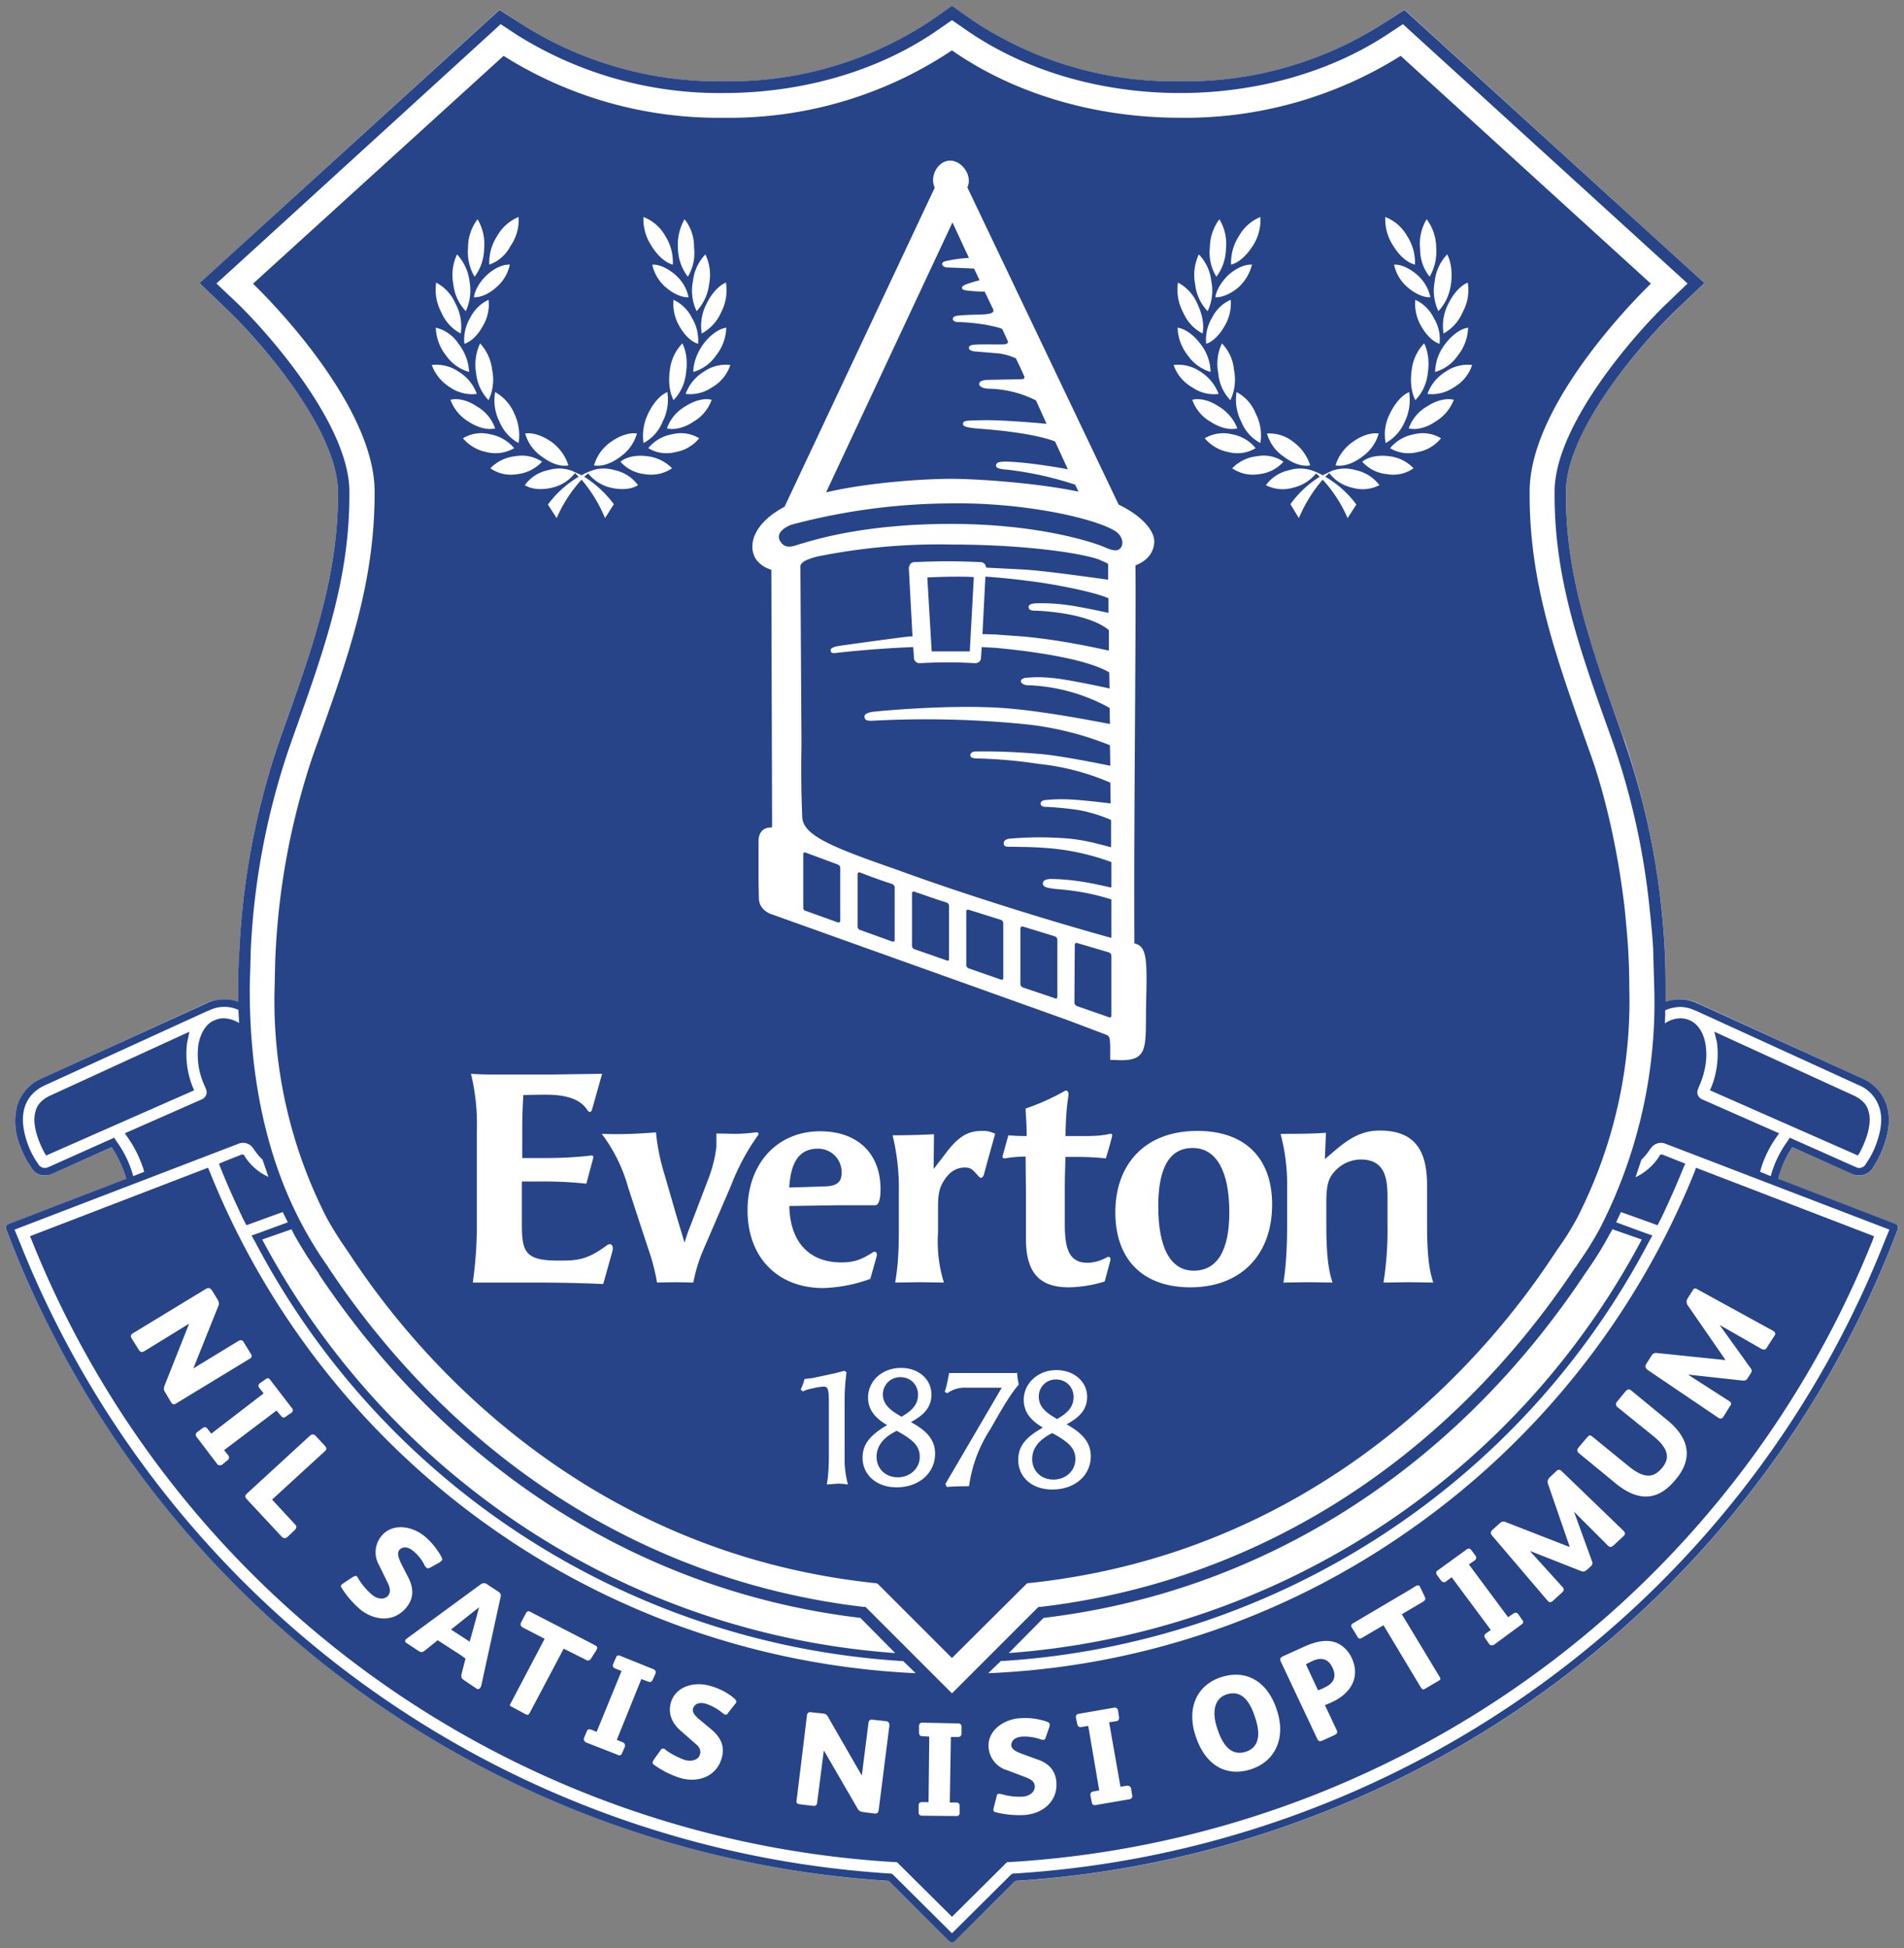 <svg xmlns="http://www.w3.org/2000/svg" id="svg3341" width="324.85" height="332.438" version="1.1" xml:space="preserve"><rect width="100%" height="100%" fill="#808080" stroke="none"/><defs id="defs3345"><clipPath id="clipPath3357" clipPathUnits="userSpaceOnUse"><path id="path3359" d="M0 595.276h419.528V0H0v595.276z"/></clipPath><clipPath id="clipPath3459" clipPathUnits="userSpaceOnUse"><path id="path3461" d="M62.077 239.717h78.383v97.961H62.077v-97.961z"/></clipPath><clipPath id="clipPath4891" clipPathUnits="userSpaceOnUse"><path id="path4893" d="M106.147 330.809c-.817-2.857-1.219-5.122-1.391-6.879-.078-.81-.073-2.014-.05-2.948a.78.78 0 0 0 .402.277c.058.057 3.609-.41 7.745-3.552l4.703 5.324v.002c-1.559 1.569-5.699 5.549-8.597 7.54-.6.412-1.477.867-2.484 1.331a40.197 40.197 0 0 1-.328-1.095"/></clipPath><clipPath id="clipPath4919" clipPathUnits="userSpaceOnUse"><path id="path4921" d="M71.712 330.573c-2.898-1.991-7.036-5.971-8.596-7.54v-.002l4.704-5.324c4.135 3.142 7.686 3.609 7.744 3.552a.756.756 0 0 0 .351-.22l.018.016c.019.702.086 1.824-.016 2.875-.172 1.757-.573 4.022-1.391 6.879-.1.358-.209.727-.328 1.101-1.013-.47-1.89-.929-2.486-1.337"/></clipPath><clipPath id="clipPath4947" clipPathUnits="userSpaceOnUse"><path id="path4949" d="M62.077 239.717h78.383v97.961H62.077v-97.961z"/></clipPath><clipPath id="clipPath5531" clipPathUnits="userSpaceOnUse"><path id="path5533" d="m78.634 275.271-.001-.005c-.021-.086-.176-.478-.014-.648.082-.089.403-.335 1.026-.61.37-.164.847-.339 1.448-.498 2.99.224 4.746.505 10.185.427 4.376-.062 3.714-.047 5.027-.103 0 0 3.717-.055 4.831-.35h.001a10.08 10.08 0 0 1 1.485.498c.663.287 1.002.542 1.09.636.15.157.025.508-.009.628-1.08.539-6.327.969-12.538.969-6.795 0-12.044-.383-12.531-.944"/></clipPath><clipPath id="clipPath5779" clipPathUnits="userSpaceOnUse"><path id="path5781" d="M62.077 239.717h78.383v97.961H62.077v-97.961z"/></clipPath><clipPath id="clipPath6751" clipPathUnits="userSpaceOnUse"><path id="path6753" d="M173.392 239.708h77.563v97.766h-77.563v-97.766z"/></clipPath><clipPath id="clipPath6767" clipPathUnits="userSpaceOnUse"><path id="path6769" d="M198.371 331.887c.039-.044 3.797-4.872 3.797-4.872l3.707 4.82-.173-.077c-1.249-.551-2.139-.705-3.618-.692l-.185.017a8.255 8.255 0 0 0-3.528.806v-.002z"/></clipPath><clipPath id="clipPath6779" clipPathUnits="userSpaceOnUse"><path id="path6781" d="M173.392 239.708h77.563v97.766h-77.563v-97.766z"/></clipPath><clipPath id="clipPath7211" clipPathUnits="userSpaceOnUse"><path id="path7213" d="M173.392 239.708h77.563v97.766h-77.563v-97.766z"/></clipPath><clipPath id="clipPath8007" clipPathUnits="userSpaceOnUse"><path id="path8009" d="m202.663 332.185-.625-.005c-3.694.022-5.327 1.67-6.282 3.865l-.924-.598c.519-2.078 3.628-4.456 7.177-4.361h.291c3.531-.004 5.829 1.904 6.721 3.592.116.217.165.459.242.663l-1.194.843c.201-1.808-2.53-3.968-5.406-3.999"/></clipPath><clipPath id="clipPath8019" clipPathUnits="userSpaceOnUse"><path id="path8021" d="m196.134 336.279-.358-.211.241-.546c1.082.069 2.53.278 5.634.255l.282.005c3.1-.022 4.965-.136 6.074-.338l.081.739c-.501.148-.519.127-4.18.411l-2.266.003c-.257.002-.502.004-.736.004-3.136 0-4.285-.174-4.772-.322"/></clipPath><clipPath id="clipPath8031" clipPathUnits="userSpaceOnUse"><path id="path8033" d="M173.392 239.708h77.563v97.766h-77.563v-97.766z"/></clipPath><clipPath id="clipPath8255" clipPathUnits="userSpaceOnUse"><path id="path8257" d="M183.433 330.322c-2.91-1.998-7.065-5.994-8.631-7.571v-.001l4.722-5.345c4.152 3.154 7.717 3.623 7.776 3.566a.76.76 0 0 0 .353-.221l.018.016c.019.705.086 1.832-.017 2.887-.172 1.764-.575 4.038-1.396 6.906-.101.359-.211.73-.33 1.106-1.016-.472-1.898-.932-2.495-1.343"/></clipPath><clipPath id="clipPath8283" clipPathUnits="userSpaceOnUse"><path id="path8285" d="M173.392 239.708h77.563v97.766h-77.563v-97.766z"/></clipPath><clipPath id="clipPath8667" clipPathUnits="userSpaceOnUse"><path id="path8669" d="m189.793 274.953-.001-.005c-.021-.085-.175-.473-.014-.642.081-.09.399-.332 1.017-.605a9.802 9.802 0 0 1 1.435-.493c2.963.222 4.704.501 10.094.423 4.338-.061 3.681-.046 4.982-.102 0 0 3.685-.055 4.789-.347h.001c.605.157 1.091.33 1.471.494.657.283.994.537 1.08.63.15.156.025.504-.008.622-1.071.535-6.271.961-12.426.961-6.735 0-11.937-.38-12.42-.936"/></clipPath><clipPath id="clipPath8915" clipPathUnits="userSpaceOnUse"><path id="path8917" d="M173.392 239.708h77.563v97.766h-77.563v-97.766z"/></clipPath><clipPath id="clipPath9799" clipPathUnits="userSpaceOnUse"><path id="path9801" d="M284.273 239.909h75.911v97.47h-75.911v-97.47z"/></clipPath><clipPath id="clipPath9823" clipPathUnits="userSpaceOnUse"><path id="path9825" d="M305.899 335.344s.048-.332.204-.652c.057-.126.126-.27.216-.424.02-.032.038-.066.061-.097.062-.105.214-.256.43-.438 1.105-.947 3.91-2.772 5.281-3.648l.78.548s-5.415 3.456-5.913 4.277c-.012.018-.023.038-.036.056a4.98 4.98 0 0 0-.239.46l-.002.005c-.14.29-.191.589-.199.644l-.583-.731z"/></clipPath><clipPath id="clipPath9839" clipPathUnits="userSpaceOnUse"><path id="path9841" d="M284.273 239.909h75.911v97.47h-75.911v-97.47z"/></clipPath><clipPath id="clipPath9851" clipPathUnits="userSpaceOnUse"><path id="path9853" d="M319.262 336.083s-.047-.332-.203-.652c-.013-.028-.026-.058-.041-.087a4.878 4.878 0 0 0-.176-.337c-.02-.032-.038-.067-.06-.097a.095.095 0 0 0-.015-.02c-.563-.854-5.896-4.257-5.896-4.257l-.78-.548c.477-.306.78-.496.78-.496s4.568 2.867 6.057 4.142c.217.184.368.335.432.44.023.031.041.065.061.097.089.154.159.298.217.424.155.32.202.652.202.652v.002c-.031.015-.544.696-.577.739l-.001-.002z"/></clipPath><clipPath id="clipPath9867" clipPathUnits="userSpaceOnUse"><path id="path9869" d="M284.273 239.909h75.911v97.47h-75.911v-97.47z"/></clipPath><clipPath id="clipPath10831" clipPathUnits="userSpaceOnUse"><path id="path10833" d="M306.49 336.087s-.002 0-.002-.002l-.006-.01c.008-.055.059-.354.199-.644l.002-.005.009.005s2.145.275 6.126.275c3.982 0 6.2-.362 6.2-.362.015.029.028.059.041.087.156.32.203.652.203.652l.001.002-.001.002c-.019.016-1.819.455-6.444.455-4.622 0-6.176-.359-6.328-.455"/></clipPath><clipPath id="clipPath10843" clipPathUnits="userSpaceOnUse"><path id="path10845" d="M284.273 239.909h75.911v97.47h-75.911v-97.47z"/></clipPath><clipPath id="clipPath11539" clipPathUnits="userSpaceOnUse"><path id="path11541" d="M328.46 330.415c-.816-2.85-1.215-5.109-1.387-6.862-.079-.809-.073-2.011-.051-2.942a.778.778 0 0 0 .402.276c.057.057 3.601-.409 7.727-3.544l4.693 5.311v.002c-1.556 1.566-5.686 5.538-8.577 7.524-.6.412-1.475.865-2.48 1.329a41.537 41.537 0 0 1-.327-1.094"/></clipPath><clipPath id="clipPath11567" clipPathUnits="userSpaceOnUse"><path id="path11569" d="M294.102 330.18c-2.891-1.986-7.021-5.958-8.577-7.524v-.002l4.693-5.311c4.126 3.135 7.67 3.601 7.727 3.544a.756.756 0 0 0 .351-.22l.018.017c.018.7.086 1.819-.016 2.869-.171 1.753-.572 4.012-1.388 6.862-.101.357-.21.726-.328 1.1-1.009-.47-1.886-.927-2.48-1.335"/></clipPath><clipPath id="clipPath11595" clipPathUnits="userSpaceOnUse"><path id="path11597" d="M284.273 239.909h75.911v97.47h-75.911v-97.47z"/></clipPath><clipPath id="clipPath11979" clipPathUnits="userSpaceOnUse"><path id="path11981" d="M299.992 275.518c0-.003 0-.003-.002-.005-.021-.086-.177-.478-.015-.648.082-.09.404-.336 1.028-.612a9.81 9.81 0 0 1 1.45-.498c2.994.224 4.754.506 10.202.427 4.383-.062 3.719-.047 5.033-.103 0 0 3.725-.055 4.84-.35h.001c.612.158 1.104.333 1.486.499.665.285 1.005.542 1.093.637.15.158.024.508-.009.629-1.082.54-6.337.97-12.557.97-6.806 0-12.064-.384-12.55-.946"/></clipPath><clipPath id="clipPath12227" clipPathUnits="userSpaceOnUse"><path id="path12229" d="M284.273 239.909h75.911v97.47h-75.911v-97.47z"/></clipPath><clipPath id="clipPath13107" clipPathUnits="userSpaceOnUse"><path id="path13109" d="M53.118 72.423h93.842v97.962H53.118V72.423z"/></clipPath><clipPath id="clipPath13867" clipPathUnits="userSpaceOnUse"><path id="path13869" d="M133.157 133.847c-.134-.105-.257-.2-.357-.276l.069-.009 1.669-1.98c2.482 1.083 3.682 3.058 3.682 3.058l-1.701 1.978-.046.016c-.509-.488-2.318-1.997-3.316-2.787"/></clipPath><clipPath id="clipPath13879" clipPathUnits="userSpaceOnUse"><path id="path13881" d="M53.722 134.64s1.201-1.975 3.682-3.058l1.67 1.98c-.113.08-.247.182-.401.299-1.014.776-2.743 2.231-3.249 2.754l-1.702-1.975z"/></clipPath><clipPath id="clipPath13899" clipPathUnits="userSpaceOnUse"><path id="path13901" d="M101.822 168.053a3.02 3.02 0 0 0-.206-.521c-.824-1.578-2.181-2.21-3.106-2.617-.481-.213-1.482-.504-2.328-.731-.776-.211-1.422-.371-1.422-.371.262-.034.527-.051.794-.054h.842c2.609-.019 4.671 1.278 5.784 2.595.128.151.242.302.344.453.279.407.458.796.535 1.144-.037.017-.074.034-.103.045 0 0-.901.658-1.055.788a2.51 2.51 0 0 0-.079-.731"/></clipPath><clipPath id="clipPath13911" clipPathUnits="userSpaceOnUse"><path id="path13913" d="M89.767 168.673v-.003c-.393-.247-.93-.611-.93-.611v-.006c.077-.373.261-.771.535-1.166.1-.145.213-.291.338-.433 1.084-1.26 3.007-2.389 5.05-2.641 0 0 .646.16 1.422.371-.899.239-2.122.58-2.67.825-.925.41-2.282 1.038-3.108 2.618 0 .003-.003.003-.003.004a2.737 2.737 0 0 0-.202.516c0 .003-.003.005-.003.009a2.51 2.51 0 0 0-.076.722 4.225 4.225 0 0 1-.353-.205"/></clipPath><clipPath id="clipPath13923" clipPathUnits="userSpaceOnUse"><path id="path13925" d="M90.12 168.878a2.51 2.51 0 0 1 .076-.722h.003c.888.057 4.177.264 5.628.258 0 0 4.52-.084 5.989-.361h.006c.059.231.09.476.079.731v.003c-.02.014-.902.236-4.12.401-.027 0-2.332-.006-2.884 0-.22.003-.428.004-.629.004-3.041 0-4.087-.284-4.148-.314"/></clipPath><clipPath id="clipPath13963" clipPathUnits="userSpaceOnUse"><path id="path13965" d="M53.118 72.423h93.842v97.962H53.118V72.423z"/></clipPath><clipPath id="clipPath14055" clipPathUnits="userSpaceOnUse"><path id="path14057" d="M53.118 72.423h93.842v97.962H53.118V72.423z"/></clipPath><clipPath id="clipPath14231" clipPathUnits="userSpaceOnUse"><path id="path14233" d="M53.118 72.423h93.842v97.962H53.118V72.423z"/></clipPath><clipPath id="clipPath14455" clipPathUnits="userSpaceOnUse"><path id="path14457" d="M53.118 72.423h93.842v97.962H53.118V72.423z"/></clipPath><clipPath id="clipPath15251" clipPathUnits="userSpaceOnUse"><path id="path15253" d="M53.118 72.423h93.842v97.962H53.118V72.423z"/></clipPath><clipPath id="clipPath18783" clipPathUnits="userSpaceOnUse"><path id="path18785" d="M102.524 166.806a6.144 6.144 0 0 0-.343-.453s5.093-2.417 7.276-3.907c1.621-1.111 1.079-6.71 1.013-9.463h.003c.057.057 2.566.927 7.155-3.082 2.315-2.018 15.027-15.604 15.53-16.053.998.789 2.806 2.297 3.315 2.789.004.004.011.006.015.014.078.074.12.12.124.138 0 .18-11.682 15.9-14.082 18.636-2.466 2.81-5.39 5.602-8.246 7.56-2.516 1.727-10.132 4.447-11.225 4.964-.078-.347-.255-.735-.535-1.143"/></clipPath><clipPath id="clipPath18811" clipPathUnits="userSpaceOnUse"><path id="path18813" d="M77.611 162.985c-2.853-1.958-5.78-4.75-8.247-7.56-2.399-2.739-14.198-18.335-14.081-18.636a.646.646 0 0 1 .142-.174c.505-.523 2.236-1.978 3.248-2.753.683.64 13.143 14.117 15.511 16.039 4.573 3.712 7.1 3.139 7.156 3.082a.192.192 0 0 1 .015-.014l.038.014c-.066 2.753-.775 8.352.846 9.463 2.184 1.49 7.453 3.992 7.453 3.992l.018.014a6.07 6.07 0 0 0-.339.436c-.274.392-.457.793-.536 1.164v.007c-1.093-.52-8.709-3.347-11.224-5.074"/></clipPath><clipPath id="clipPath18839" clipPathUnits="userSpaceOnUse"><path id="path18841" d="M53.118 72.423h93.842v97.962H53.118V72.423z"/></clipPath><clipPath id="clipPath19215" clipPathUnits="userSpaceOnUse"><path id="path19217" d="m83.129 107.896-.001-.005c-.021-.085-.176-.476-.015-.646.082-.089.403-.334 1.024-.609.37-.163.846-.338 1.445-.496 2.982.223 4.736.504 10.161.425 4.366-.061 3.705-.046 5.015-.102 0 0 3.709-.056 4.82-.349h.001c.609.157 1.1.331 1.481.497.662.286 1 .54 1.088.634.15.157.024.507-.009.627-1.078.538-6.312.966-12.508.966-6.779 0-12.016-.382-12.502-.942"/></clipPath><clipPath id="clipPath19463" clipPathUnits="userSpaceOnUse"><path id="path19465" d="M53.118 72.423h93.842v97.962H53.118V72.423z"/></clipPath><clipPath id="clipPath20419" clipPathUnits="userSpaceOnUse"><path id="path20421" d="M275.831 72.354h94.59v98.419h-94.59V72.354z"/></clipPath><clipPath id="clipPath21179" clipPathUnits="userSpaceOnUse"><path id="path21181" d="M357.29 133.601c-.136-.107-.26-.202-.362-.28l.07-.009 1.699-2.016c2.525 1.104 3.748 3.114 3.748 3.114l-1.732 2.012-.046.018c-.519-.499-2.36-2.033-3.377-2.839"/></clipPath><clipPath id="clipPath21191" clipPathUnits="userSpaceOnUse"><path id="path21193" d="M276.435 134.41s1.222-2.01 3.748-3.114l1.701 2.016c-.117.081-.252.185-.409.305-1.032.79-2.792 2.269-3.308 2.803l-1.732-2.01z"/></clipPath><clipPath id="clipPath21211" clipPathUnits="userSpaceOnUse"><path id="path21213" d="M325.395 168.421a2.889 2.889 0 0 0-.209-.531c-.84-1.608-2.221-2.25-3.161-2.664-.49-.217-1.51-.512-2.37-.745a78.347 78.347 0 0 0-1.447-.377c.266-.034.535-.052.807-.055h.858c2.656-.02 4.754 1.301 5.886 2.642.131.154.247.307.351.461.284.414.467.81.544 1.163a1.55 1.55 0 0 1-.103.046s-.918.67-1.075.803a2.512 2.512 0 0 0-.081-.743"/></clipPath><clipPath id="clipPath21223" clipPathUnits="userSpaceOnUse"><path id="path21225" d="M313.125 169.051v-.002c-.4-.253-.947-.624-.947-.624v-.004c.078-.381.266-.786.544-1.188.102-.148.218-.296.346-.441 1.102-1.283 3.06-2.432 5.14-2.688 0 0 .657.163 1.447.377-.915.243-2.16.592-2.719.84-.941.418-2.322 1.057-3.163 2.664 0 .004-.002.004-.002.005a2.726 2.726 0 0 0-.206.525c0 .003-.003.005-.003.009a2.53 2.53 0 0 0-.078.735 4.508 4.508 0 0 1-.359-.208"/></clipPath><clipPath id="clipPath21235" clipPathUnits="userSpaceOnUse"><path id="path21237" d="M313.484 169.259a2.53 2.53 0 0 1 .078-.735h.003c.903.058 4.251.269 5.728.264 0 0 4.602-.087 6.097-.367h.005c.06.234.093.482.081.743v.003c-.021.014-.918.24-4.193.408-.029 0-2.374-.005-2.937 0-.222.003-.435.004-.64.004-3.096 0-4.16-.29-4.222-.32"/></clipPath><clipPath id="clipPath21275" clipPathUnits="userSpaceOnUse"><path id="path21277" d="M275.831 72.354h94.59v98.419h-94.59V72.354z"/></clipPath><clipPath id="clipPath21367" clipPathUnits="userSpaceOnUse"><path id="path21369" d="M275.831 72.354h94.59v98.419h-94.59V72.354z"/></clipPath><clipPath id="clipPath21543" clipPathUnits="userSpaceOnUse"><path id="path21545" d="M275.831 72.354h94.59v98.419h-94.59V72.354z"/></clipPath><clipPath id="clipPath21767" clipPathUnits="userSpaceOnUse"><path id="path21769" d="M275.831 72.354h94.59v98.419h-94.59V72.354z"/></clipPath><clipPath id="clipPath22563" clipPathUnits="userSpaceOnUse"><path id="path22565" d="M275.831 72.354h94.59v98.419h-94.59V72.354z"/></clipPath><clipPath id="clipPath26095" clipPathUnits="userSpaceOnUse"><path id="path26097" d="M326.111 167.152a6.466 6.466 0 0 0-.35-.462s5.183-2.461 7.406-3.977c1.65-1.132 1.099-6.83 1.031-9.633h.004c.057.059 2.611.944 7.283-3.137 2.355-2.054 15.296-15.883 15.806-16.34 1.017.803 2.857 2.337 3.376 2.839.004.003.011.007.014.014.079.076.123.122.126.141 0 .182-11.89 16.184-14.333 18.969-2.511 2.86-5.487 5.702-8.393 7.694-2.561 1.759-10.314 4.528-11.427 5.054-.078-.352-.259-.749-.543-1.162"/></clipPath><clipPath id="clipPath26123" clipPathUnits="userSpaceOnUse"><path id="path26125" d="M300.75 163.26c-2.903-1.992-5.882-4.834-8.392-7.694-2.443-2.788-14.453-18.663-14.334-18.969a.653.653 0 0 1 .143-.177c.516-.534 2.277-2.014 3.308-2.802.695.651 13.378 14.369 15.789 16.325 4.654 3.778 7.226 3.196 7.283 3.137l.015-.014.039.014c-.068 2.803-.789 8.501.862 9.633 2.222 1.516 7.586 4.063 7.586 4.063l.018.015a6.287 6.287 0 0 0-.346.442c-.278.401-.465.807-.544 1.186v.006c-1.114-.528-8.865-3.406-11.427-5.165"/></clipPath><clipPath id="clipPath26151" clipPathUnits="userSpaceOnUse"><path id="path26153" d="M275.831 72.354h94.59v98.419h-94.59V72.354z"/></clipPath><clipPath id="clipPath26535" clipPathUnits="userSpaceOnUse"><path id="path26537" d="m306.939 108.553-.001-.006c-.022-.087-.18-.487-.016-.66.084-.091.412-.341 1.046-.622a10.07 10.07 0 0 1 1.475-.506c3.045.229 4.835.514 10.375.435 4.457-.062 3.782-.048 5.119-.106 0 0 3.787-.055 4.921-.356h.002c.622.161 1.122.339 1.511.508.676.291 1.021.552 1.111.647.153.162.026.518-.009.64-1.1.549-6.444.987-12.771.987-6.921 0-12.267-.39-12.763-.961"/></clipPath><clipPath id="clipPath26783" clipPathUnits="userSpaceOnUse"><path id="path26785" d="M275.831 72.354h94.59v98.419h-94.59V72.354z"/></clipPath><clipPath id="clipPath27755" clipPathUnits="userSpaceOnUse"><path id="path27757" d="M163.917 71.774h94.48v98.946h-94.48V71.774z"/></clipPath><clipPath id="clipPath28515" clipPathUnits="userSpaceOnUse"><path id="path28517" d="m245.735 133.389-.365-.283.07-.009 1.707-2.024c2.537 1.108 3.765 3.128 3.765 3.128l-1.74 2.021-.047.017c-.52-.499-2.37-2.042-3.39-2.85"/></clipPath><clipPath id="clipPath28527" clipPathUnits="userSpaceOnUse"><path id="path28529" d="M164.521 134.201s1.227-2.02 3.765-3.128l1.706 2.024c-.115.082-.253.187-.41.306-1.035.794-2.804 2.281-3.321 2.816l-1.74-2.018z"/></clipPath><clipPath id="clipPath28547" clipPathUnits="userSpaceOnUse"><path id="path28549" d="M213.698 168.361a2.959 2.959 0 0 0-.21-.532c-.843-1.614-2.231-2.26-3.176-2.676-.492-.218-1.515-.515-2.38-.747-.794-.216-1.454-.379-1.454-.379.267-.035.538-.052.811-.055h.861c2.669-.021 4.776 1.306 5.913 2.652.132.155.248.309.353.463.285.416.468.814.546 1.169a2.08 2.08 0 0 1-.104.048s-.922.671-1.079.805a2.584 2.584 0 0 0-.081-.748"/></clipPath><clipPath id="clipPath28559" clipPathUnits="userSpaceOnUse"><path id="path28561" d="M201.372 168.996v-.004c-.4-.253-.95-.625-.95-.625v-.006c.079-.381.267-.788.546-1.192.102-.149.219-.297.347-.442 1.108-1.289 3.074-2.444 5.163-2.7 0 0 .66.163 1.454.379-.919.244-2.17.593-2.731.843-.945.419-2.332 1.061-3.176 2.677 0 .001-.004.001-.004.004a2.854 2.854 0 0 0-.206.527c0 .003-.004.005-.004.009-.057.233-.089.48-.078.738a5.482 5.482 0 0 1-.361-.208"/></clipPath><clipPath id="clipPath28571" clipPathUnits="userSpaceOnUse"><path id="path28573" d="M201.733 169.204a2.625 2.625 0 0 1 .078-.738h.004c.907.058 4.27.27 5.753.265 0 0 4.623-.087 6.123-.37h.007c.06.236.092.486.081.748v.003c-.021.014-.923.241-4.212.41-.029 0-2.385-.006-2.95 0-.224.003-.437.004-.642.004-3.11 0-4.179-.291-4.242-.322"/></clipPath><clipPath id="clipPath28611" clipPathUnits="userSpaceOnUse"><path id="path28613" d="M163.917 71.774h94.48v98.946h-94.48V71.774z"/></clipPath><clipPath id="clipPath28703" clipPathUnits="userSpaceOnUse"><path id="path28705" d="M163.917 71.774h94.48v98.946h-94.48V71.774z"/></clipPath><clipPath id="clipPath28879" clipPathUnits="userSpaceOnUse"><path id="path28881" d="M163.917 71.774h94.48v98.946h-94.48V71.774z"/></clipPath><clipPath id="clipPath29103" clipPathUnits="userSpaceOnUse"><path id="path29105" d="M163.917 71.774h94.48v98.946h-94.48V71.774z"/></clipPath><clipPath id="clipPath29899" clipPathUnits="userSpaceOnUse"><path id="path29901" d="M163.917 71.774h94.48v98.946h-94.48V71.774z"/></clipPath><clipPath id="clipPath33431" clipPathUnits="userSpaceOnUse"><path id="path33433" d="M214.417 167.087a6.46 6.46 0 0 0-.352-.464s5.206-2.47 7.439-3.994c1.657-1.137 1.104-6.86 1.034-9.676h.005c.059.059 2.623.949 7.316-3.151 2.366-2.062 15.363-15.952 15.876-16.412 1.021.807 2.869 2.349 3.39 2.852.004.003.012.006.016.013.079.077.122.123.126.142 0 .184-11.943 16.257-14.398 19.054-2.521 2.873-5.509 5.727-8.43 7.728-2.571 1.766-10.358 4.548-11.477 5.076-.079-.354-.26-.752-.545-1.168"/></clipPath><clipPath id="clipPath33459" clipPathUnits="userSpaceOnUse"><path id="path33461" d="M188.943 163.179c-2.916-2.001-5.907-4.855-8.429-7.728-2.453-2.801-14.517-18.746-14.397-19.054a.658.658 0 0 1 .144-.178c.517-.535 2.287-2.022 3.321-2.815.699.655 13.438 14.434 15.859 16.398 4.675 3.796 7.259 3.21 7.316 3.151.004-.002.011-.01.015-.014l.039.014c-.068 2.816-.791 8.539.865 9.676 2.232 1.524 7.621 4.082 7.621 4.082l.018.014a6.214 6.214 0 0 0-.348.446c-.278.401-.466.809-.547 1.189v.007c-1.118-.531-8.904-3.422-11.477-5.188"/></clipPath><clipPath id="clipPath33487" clipPathUnits="userSpaceOnUse"><path id="path33489" d="M163.917 71.774h94.48v98.946h-94.48V71.774z"/></clipPath><clipPath id="clipPath33943" clipPathUnits="userSpaceOnUse"><path id="path33945" d="M194.692 107.866c0-.003 0-.003-.002-.005-.022-.088-.179-.486-.015-.658.083-.091.41-.341 1.043-.62a9.94 9.94 0 0 1 1.469-.505c3.037.227 4.821.513 10.344.432 4.443-.062 3.772-.047 5.104-.104 0 0 3.775-.056 4.906-.355h.002c.62.161 1.118.337 1.506.506.674.291 1.019.55 1.108.646.152.16.024.515-.009.638-1.097.547-6.425.983-12.731.983-6.901 0-12.231-.388-12.725-.958"/></clipPath><clipPath id="clipPath34191" clipPathUnits="userSpaceOnUse"><path id="path34193" d="M163.917 71.774h94.48v98.946h-94.48V71.774z"/></clipPath></defs><g id="g3349" transform="matrix(1.25 0 0 -1.25 63.32 473.826)"><g id="g5807" transform="matrix(50 0 0 50 208.387 211.696)"><path style="fill:#fff;fill-opacity:1;fill-rule:nonzero;stroke:none" id="path5809" d="M0 0c-.001.003-.003.005-.006.005l-.322.124a.278.278 0 0 0 .04.086l.166-.073A.035.035 0 0 1-.105.138c.015 0 .029.008.037.021.004.007.017.028.028.055.016.043.02.082.01.114A.12.12 0 0 1-.1.404l-.443.203-.003.002a.125.125 0 0 1-.088.003v.042a1.93 1.93 0 0 1-.012.22 2.162 2.162 0 0 1-.099.449l-.008.02c-.087.242-.155.434-.153.663.001.173.217.415.3.494l.078.074-.819.747-.065-.043a1 1 0 0 0-.547-.153.991.991 0 0 0-.566.166l-.057.04-.057-.04a.994.994 0 0 0-.566-.166 1 1 0 0 0-.547.153l-.065.043-.74-.675-.079-.072.077-.074c.083-.079.299-.321.301-.494.001-.229-.067-.421-.154-.663l-.007-.02A2.096 2.096 0 0 1-4.527.76c-.002-.036-.004-.072-.004-.106l.001-.042a.121.121 0 0 1-.087-.003h-.001l-.003-.002-.443-.203a.12.12 0 0 1-.07-.076.178.178 0 0 1 .01-.114.302.302 0 0 1 .029-.055.04.04 0 0 1 .053-.017l.166.073a.304.304 0 0 0 .04-.086l-.322-.124c-.003 0-.005-.002-.006-.005a.011.011 0 0 1 0-.008l.019-.049a2.765 2.765 0 0 1 2.39-1.731l.166-.164a.01.01 0 0 1 .007-.003.01.01 0 0 1 .007.003l.166.164A2.76 2.76 0 0 1-.019-.057L0-.008A.011.011 0 0 1 0 0"/></g><g id="g5811" transform="matrix(50 0 0 50 -24.353 230.681)"><path style="fill:#274488;fill-opacity:1;fill-rule:nonzero;stroke:none" id="path5813" d="M0 0a.243.243 0 0 0-.015.123l.002.008.004.02-.379-.174c-.022-.01-.036-.024-.041-.043-.012-.04.013-.092.024-.113L-.4-.187l.404.178L0 0z"/></g><g id="g5815" transform="matrix(50 0 0 50 182.932 230.681)"><path style="fill:#274488;fill-opacity:1;fill-rule:nonzero;stroke:none" id="path5817" d="M0 0a.243.243 0 0 1 .015.123L.013.131l-.005.02.38-.174c.022-.01.036-.024.041-.043.012-.04-.013-.092-.024-.113L.4-.187l-.404.178L0 0z"/></g><g id="g5819" transform="matrix(50 0 0 50 13.852 158.971)"><path style="fill:#274488;fill-opacity:1;fill-rule:nonzero;stroke:none" id="path5821" d="m0 0-.059-.047.051-.033.02.072a.218.218 0 0 0 .006.022L0 0"/></g><g id="g5823" transform="matrix(50 0 0 50 116.727 147.756)"><path style="fill:#274488;fill-opacity:1;fill-rule:nonzero;stroke:none" id="path5825" d="M0 0c-.03-.01-.042-.044-.024-.095.018-.055.045-.072.078-.061.031.01.043.041.024.095C.06-.005.033.011 0 0"/></g><g id="g5827" transform="matrix(50 0 0 50 128.387 152.286)"><path style="fill:#274488;fill-opacity:1;fill-rule:nonzero;stroke:none" id="path5829" d="m0 0-.016-.008.033-.071a.084.084 0 0 1 .019.008c.024.011.032.029.021.053C.045.008.025.012 0 0"/></g><g id="g5831" transform="matrix(50 0 0 50 101.042 256.281)"><path style="fill:#274488;fill-opacity:1;fill-rule:nonzero;stroke:none" id="path5833" d="M0 0a.638.638 0 0 1-.081.02c-.042.007-.067.008-.075.009-.009.002-.032.002-.031.015 0 .009.01.011.02.012A.587.587 0 0 0-.09.05C-.035.042 0 .031 0 .033v.069a.652.652 0 0 1-.16.037c-.056.005-.082.004-.115.005-.006 0-.019-.002-.019.009s.012.012.016.013a.949.949 0 0 0 .152.001c.062-.004.125-.026.125-.024v.074a.393.393 0 0 1-.088.027.888.888 0 0 1-.093.009c-.007 0-.01.004-.011.007-.001.005.002.009.009.011a.44.44 0 0 0 .071.002c.024-.001.082-.007.111-.011l-.001.057A.67.67 0 0 1-.198.37 1.311 1.311 0 0 1-.37.385c-.007.001-.014.001-.015.008 0 .006.004.011.015.011.01 0 .075.002.177-.007.049-.004.146-.023.19-.032l-.001.056a.858.858 0 0 1-.237.058 2.76 2.76 0 0 1-.41.009C-.67.487-.673.491-.674.498c-.001.007.006.011.02.014.014.002.192.019.336.012.109-.005.266-.036.314-.045l-.001.044a.496.496 0 0 1-.226.062C-.24.586-.246.59-.247.595c-.001.005.005.009.012.01a.34.34 0 0 0 .069 0c.034-.002.125-.021.161-.029L-.006.62c-.061.036-.202.057-.311.067l-.037.002L-.356.66c0-.009-.007-.015-.016-.015a1.268 1.268 0 0 1-.151 0h-.001A.015.015 0 0 0-.539.66l-.002.029A2.928 2.928 0 0 1-.743.674C-.754.673-.765.67-.766.678c-.002.005.001.009.015.013.011.002.162.023.2.027h.008l-.01.186c0 .004.002.008.004.012a.016.016 0 0 0 .011.005c.078.003.105.003.181 0A.016.016 0 0 0-.346.916a.021.021 0 0 0 .004-.01l.098-.005c.059-.003.198-.023.235-.028v.043c-.007.005-.017.008-.025.012-.039.015-.19.041-.405.041A1.67 1.67 0 0 1-.804.936C-.826.93-.85.922-.849.908l.003-.487A3.154 3.154 0 0 1-.844.226c.001-.051.081-.083.256-.144.183-.067.414-.139.588-.187V0"/></g><g id="g5835" transform="matrix(50 0 0 50 93.367 251.231)"><path style="fill:#274488;fill-opacity:1;fill-rule:nonzero;stroke:none" id="path5837" d="m0 0-.088.027C-.092.028-.095.026-.095.022V-.13c0-.004.003-.007.006-.009L0-.169c.003-.002.006.001.006.004v.156C.006-.005.003-.001 0 0"/></g><g id="g5839" transform="matrix(50 0 0 50 85.982 253.486)"><path style="fill:#274488;fill-opacity:1;fill-rule:nonzero;stroke:none" id="path5841" d="m0 0-.089.028C-.092.029-.095.027-.095.024v-.148c0-.003.003-.007.006-.008L0-.163c.003-.001.006 0 .006.004v.151C.006-.005.003-.001 0 0"/></g><g id="g5843" transform="matrix(50 0 0 50 71.157 258.376)"><path style="fill:#274488;fill-opacity:1;fill-rule:nonzero;stroke:none" id="path5845" d="M0 0a1.585 1.585 0 0 0-.089.032C-.092.033-.095.031-.095.028v-.145c0-.003.003-.007.006-.008L0-.157c.003-.001.006.001.006.004v.145C.006-.005.003-.002 0 0"/></g><g id="g5847" transform="matrix(50 0 0 50 96.547 311.951)"><path style="fill:#274488;fill-opacity:1;fill-rule:nonzero;stroke:none" id="path5849" d="m0 0-.009.019A.933.933 0 0 1-.195.06c-.012.001-.03.002-.03.011 0 .008.007.011.027.011.051-.001.133-.014.169-.021l-.035.076c-.068.026-.197.034-.22.036-.025.003-.033.006-.031.014.001.008.017.007.056.008.045.001.144-.007.172-.01l-.029.064a.298.298 0 0 1-.13.032c-.019.001-.026.008-.025.014.001.007.011.009.019.01l.097.002c.005 0 .01.003.006.01a.991.991 0 0 1-.022.047.171.171 0 0 1-.044.013l-.071.006c-.011.003-.013.005-.013.009 0 .005.003.008.013.009.025.002.071 0 .081.001.007 0 .015.003.012.009l-.015.033C-.219.449-.236.452-.25.455a.538.538 0 0 1-.08.008c-.007 0-.013.004-.013.008s.003.008.011.009c.019.003.059.003.075.004.013.001.029.003.024.014l-.023.048a.426.426 0 0 0-.048.003C-.31.55-.318.551-.318.556c-.001.005.007.008.014.011a.403.403 0 0 0 .034.01l-.015.032-.072.003c-.01 0-.015.005-.015.009 0 .004.002.007.013.009a.355.355 0 0 0 .06.008l-.045.097-.345-.737c.114.027.268.037.34.037C-.277.035-.115.024 0 0"/></g><g id="g5851" transform="matrix(50 0 0 50 63.732 261.036)"><path style="fill:#274488;fill-opacity:1;fill-rule:nonzero;stroke:none" id="path5853" d="m0 0-.089.033c-.003.001-.006 0-.006-.004v-.147c0-.004.003-.008.006-.008L0-.158c.004 0 .006.001.006.005v.145C.006-.005.004-.002 0 0"/></g><g id="g5855" transform="matrix(50 0 0 50 78.577 255.851)"><path style="fill:#274488;fill-opacity:1;fill-rule:nonzero;stroke:none" id="path5857" d="M0 0c-.036.011-.053.018-.089.03C-.092.031-.095.029-.095.026v-.145c0-.003.003-.007.006-.008L0-.158c.003-.002.006 0 .006.003v.147C.006-.005.003-.001 0 0"/></g><g id="g5859" transform="matrix(50 0 0 50 64.217 218.961)"><path style="fill:#274488;fill-opacity:1;fill-rule:nonzero;stroke:none" id="path5861" d="M0 0a.064.064 0 0 1-.065.066c-.052 0-.074-.039-.078-.106l.094.003C-.014-.037 0-.026 0 0"/></g><g id="g5863" transform="matrix(50 0 0 50 112.137 222.356)"><path style="fill:#274488;fill-opacity:1;fill-rule:nonzero;stroke:none" id="path5865" d="M0 0c-.068 0-.094-.062-.094-.159 0-.115.034-.176.097-.176S.1-.281.1-.176C.1-.062.064 0 0 0"/></g><g id="g5867" transform="matrix(50 0 0 50 90.642 296.701)"><path style="fill:#274488;fill-opacity:1;fill-rule:nonzero;stroke:none" id="path5869" d="M0 0a.512.512 0 0 0 .091-.005C.126-.01.177-.021.2-.026v.04c-.048.02-.158.04-.217.047a1.913 1.913 0 0 1-.119.012l-.008-.157.035-.001.081-.006c.104-.01.191-.03.229-.038v.056C.142-.024.006-.02-.002-.02c-.008 0-.016.002-.016.01s.01.009.018.01"/></g><g id="g5871" transform="matrix(50 0 0 50 58.697 304.846)"><path style="fill:#274488;fill-opacity:1;fill-rule:nonzero;stroke:none" id="path5873" d="M0 0c.018.004.156.054.408.054.251 0 .401-.055.419-.063.02-.009.038-.015.047 0C.882.006.872.025.858.034.803.069.61.113.408.11A1.72 1.72 0 0 1-.026.052C-.055.041-.067.024-.058.008-.043-.019-.018-.005 0 0"/></g><g id="g5875" transform="matrix(50 0 0 50 100.742 249.041)"><path style="fill:#274488;fill-opacity:1;fill-rule:nonzero;stroke:none" id="path5877" d="m0 0-.088.026C-.092.027-.094.025-.094.021l-.001-.158c0-.004.003-.007.006-.009L0-.177c.003-.001.006.001.006.004v.164C.006-.005.003-.001 0 0"/></g><g id="g5879" transform="matrix(50 0 0 50 76.512 290.141)"><path style="fill:#274488;fill-opacity:1;fill-rule:nonzero;stroke:none" id="path5881" d="M0 0h.104l.011.203C.067.206-.012.202-.012.202L0 0z"/></g><g id="g5883" transform="matrix(50 0 0 50 133.832 152.761)"><path style="fill:#274488;fill-opacity:1;fill-rule:nonzero;stroke:none" id="path5885" d="M0 0c.025-.053-.003-.098-.054-.121a.154.154 0 0 0-.019-.008l.032-.068c.003-.006.002-.01-.006-.014L-.08-.226c-.006-.003-.011-.002-.014.005l-.099.21c-.004.008-.002.011.005.015l.053.024c.038.018.068.023.094.013A.082.082 0 0 0 0 0m.917.963C.914.969.913.974.917.981l.014.022c.003.006.007.007.013.003L1.15.893c.007-.004.008-.009.004-.014l-.02-.031C1.13.84 1.124.84 1.116.845l-.11.063h-.001l.084-.117c.005-.006.003-.011 0-.015L1.082.765C1.079.759 1.075.756 1.067.757L.921.773.92.772l.109-.07c.009-.005.008-.01.003-.016L1.016.66C1.012.653 1.007.651 1 .656l-.192.13C.801.792.801.796.804.802l.014.022c.005.008.009.009.017.008l.184-.019.001.001-.103.149zM.824.605l-.099.08C.72.69.721.695.725.7l.023.028C.753.733.757.735.763.73L.864.647C.927.594.929.538.883.485.835.427.781.427.721.476L.62.559C.614.564.616.57.62.575l.023.027c.005.006.008.007.014.002l.098-.08C.8.487.825.492.847.518.868.543.868.569.824.605M.536.475C.534.481.535.487.541.493L.559.51c.006.005.01.004.014 0L.742.347.743.346C.747.341.747.336.742.332L.715.307C.708.3.703.302.696.31L.607.399.656.264C.659.257.656.253.653.25L.643.241C.637.236.634.234.626.237L.489.291.488.29.575.194C.582.186.579.183.573.177L.551.157C.545.151.54.15.535.156L.534.157l-.15.176C.378.34.379.344.384.349l.02.018C.41.373.415.373.422.37L.594.303l.001.001-.059.171zM.427.111l.015.01c.005.004.01.002.013-.002L.466.103A.007.007 0 0 0 .465.092L.389.036C.384.033.379.034.376.037L.365.053C.361.058.362.063.366.066l.014.01L.273.22.257.208C.252.205.247.207.244.211L.233.226C.23.23.23.235.234.238l.08.058C.318.299.323.299.326.295L.338.279C.341.274.341.27.336.266L.32.255.427.111zM.239-.05C.244-.058.243-.059.237-.063L.201-.084C.195-.088.194-.087.189-.081l-.102.17L.029.055C.023.051.018.052.015.059L.001.082c-.004.006-.002.01.004.013l.154.091.016.01C.181.199.184.198.187.194V.193L.2.166C.203.16.2.156.193.152L.137.119.239-.05zm-.596-.003c.074.024.129-.017.152-.087.027-.078-.003-.142-.069-.164-.07-.023-.126.013-.151.088-.026.074-.001.14.068.163m-.274-.299.018.003c.006 0 .01-.003.011-.008l.003-.019c.001-.005-.002-.009-.007-.01l-.093-.016c-.005-.001-.01.002-.01.006l-.004.02c-.001.006.002.01.007.011l.017.003-.03.176-.02-.003c-.006-.001-.009.003-.01.008l-.004.019c0 .004.002.008.007.009l.098.017c.005.001.009-.003.01-.006l.003-.02c.001-.006-.002-.01-.007-.011l-.02-.003.031-.176zm-.298.112c.002-.012.017-.017.026-.021l.044-.016c.03-.01.05-.028.053-.062.004-.052-.036-.086-.086-.09a.26.26 0 0 0-.078.007c-.006.001-.008.004-.008.007l.001.006.008.031c0 .003.002.007.007.007l.006-.001a.168.168 0 0 1 .058-.007c.016.001.034.011.033.029-.001.014-.013.019-.025.024l-.05.019a.07.07 0 0 0-.051.062c-.004.046.041.077.084.08a.182.182 0 0 0 .074-.009c.006-.002.008-.004.009-.008l-.001-.006-.01-.029c-.001-.005-.003-.006-.006-.007l-.007.001a.133.133 0 0 1-.051.008C-.914-.216-.93-.223-.929-.24M-3.174.912l-.122-.075c-.007-.004-.011-.002-.015.004l-.018.029c-.005.007-.005.011.002.016l.199.121c.009.005.012.002.017-.004l.016-.026c.003-.007.004-.011.001-.017l-.068-.17.123.075c.007.004.012.002.015-.004l.019-.031C-3 .822-3.004.819-3.009.816l-.199-.121c-.008-.005-.011-.003-.015.003l-.016.027c-.004.005-.004.011-.002.017l.067.169v.001zm.108-.36c.003-.005.001-.01-.003-.013l-.015-.012c-.003-.002-.009-.002-.012.001l-.057.075c-.004.005-.002.01 0 .012l.016.012c.005.004.01.003.013-.001l.011-.014.143.11-.012.015c-.004.005-.002.01.002.013l.016.011A.007.007 0 0 0-2.953.76l.06-.078c.004-.004.003-.009 0-.012l-.016-.011c-.005-.005-.01-.003-.013.001l-.013.015-.143-.108.012-.015zm.182-.188c.005-.005.004-.01-.001-.015l-.02-.019c-.006-.005-.011-.004-.016.001l-.095.102c-.005.006-.006.01.001.016l.172.158c.005.004.01.004.015-.001l.025-.027c.005-.006.006-.01 0-.015l-.144-.132.063-.068zm.253-.16-.024.049a.07.07 0 0 0 .006.079c.03.037.083.028.117.001a.196.196 0 0 0 .047-.057c.003-.006.003-.009.001-.011l-.005-.004-.027-.015c-.004-.002-.007-.002-.01 0l-.004.005a.113.113 0 0 1-.031.04c-.011.01-.028.016-.039.003-.007-.01 0-.024.004-.034l.021-.041c.014-.028.016-.055-.005-.081C-2.613.097-2.665.1-2.705.131a.26.26 0 0 0-.051.058C-2.76.195-2.76.198-2.757.2l.005.004.026.017c.004.002.007.004.011.001l.003-.005a.185.185 0 0 1 .038-.045c.012-.01.032-.016.044-.002.008.011.004.023-.001.034m.201-.198-.054.035-.011.007-.036-.029C-2.535.016-2.54.014-2.546.018l-.035.023c-.003.002-.003.005-.002.008l.003.003.203.149c.005.003.01.004.015.001l.032-.021c.007-.004.008-.009.007-.014l-.053-.243-.002-.005c-.003-.004-.006-.006-.011-.003l-.034.023c-.008.005-.008.01-.007.016l.011.043-.011.008zm.167.077c-.006.004-.007.008-.004.014l.013.025c.003.005.007.007.013.003l.159-.082.017-.009c.006-.003.007-.007.004-.011V.022l-.016-.025c-.005-.006-.01-.005-.016-.001l-.058.029-.092-.174c-.004-.007-.005-.008-.012-.005l-.037.02c-.007.003-.007.004-.003.011l.092.175-.06.031zm.274-.314c.005-.002.006-.007.005-.012l-.008-.018c-.001-.004-.006-.007-.011-.004l-.087.034c-.005.003-.007.008-.006.011l.008.019c.002.006.006.007.012.005l.015-.006.068.166-.018.007c-.006.003-.007.008-.005.012l.008.018c.001.004.005.007.01.005l.092-.037c.005-.002.007-.006.006-.011l-.008-.018c-.003-.006-.007-.007-.012-.005l-.019.007-.067-.166.017-.007zm.207.064.036-.03c.024-.021.036-.046.026-.078-.015-.05-.065-.067-.113-.053a.255.255 0 0 0-.07.035c-.005.003-.006.006-.005.009l.003.006.018.025c.002.004.005.006.01.005.001-.001.003-.001.005-.004a.215.215 0 0 1 .052-.027c.015-.004.036-.002.041.015.004.014-.004.023-.014.031l-.041.036c-.022.02-.033.047-.024.076.014.045.067.057.108.044a.169.169 0 0 0 .065-.034c.005-.005.006-.008.005-.011l-.003-.004-.019-.024c-.003-.005-.005-.006-.009-.005l-.006.004a.139.139 0 0 1-.044.025c-.014.005-.032.004-.037-.013-.003-.011.009-.022.016-.028m.52-.019-.029-.229c-.001-.009-.006-.011-.012-.01l-.031.004c-.007.001-.012.004-.015.01l-.091.157h-.001l-.018-.141c-.001-.008-.005-.01-.012-.009l-.034.004c-.008.001-.012.003-.01.012l.028.23c.001.009.006.011.014.009l.03-.003c.008-.001.011-.004.014-.01l.091-.158h.001l.018.142c.001.008.005.01.012.009l.036-.004c.009-.001.009-.007.009-.013M1.452 1.13A2.736 2.736 0 0 0-.923-.589.01.01 0 0 1-.93-.592l-.161-.16-.161.16a.01.01 0 0 1-.007.003A2.743 2.743 0 0 0-3.634 1.13l-.016.039.61.234a.033.033 0 0 0 .042-.013l.001-.001c.004-.006.012-.018.024-.029l.016-.047a.15.15 0 0 0-.064.055l-.002.004a.008.008 0 0 1-.005.002h-.002l-.043-.017-.019-.008.003-.008.004-.01c.018-.045.038-.088.058-.131l.01-.019.019.007.08.029.014-.028-.079-.029-.02-.007.01-.018A2.145 2.145 0 0 1-1.224-.009l.034-.033a2.185 2.185 0 0 0-1.928 1.371l-.004.009-.486-.187.004-.009a2.709 2.709 0 0 1 2.363-1.7l.143-.142.007-.007.15.149a2.71 2.71 0 0 1 2.364 1.7l.003.009-.486.187-.003-.009A2.194 2.194 0 0 0 .153.345 2.155 2.155 0 0 0-.992-.042l.034.033A2.145 2.145 0 0 1 .811 1.135l.01.018-.02.007-.079.029.013.028.081-.029.019-.007.01.019a2.593 2.593 0 0 1 .062.141l.004.008-.02.008-.043.017H.845a.008.008 0 0 1-.004-.002l-.002-.004a.158.158 0 0 0-.064-.056l.016.048c.011.01.02.023.024.029l.001.001c.009.014.026.02.042.013l.61-.234-.016-.039zm-4.825.282-.005.008-.181-.081c-.011-.004-.022 0-.027.01a.227.227 0 0 0-.027.051c-.01.027-.02.066-.01.101.008.028.028.05.058.063l.444.203.003.001a.094.094 0 0 0 .079.001l.002-.036a.086.086 0 0 1-.042.013.058.058 0 0 1-.026-.006l-.003-.001c-.02-.01-.034-.033-.04-.064a.204.204 0 0 1 .018-.116l.003-.008c.004-.01-.001-.021-.011-.026l-.211-.093.007-.01a.325.325 0 0 0 .046-.095l-.03-.012a.293.293 0 0 1-.047.097M-1.246.013a2.113 2.113 0 0 0-1.059.375 2.153 2.153 0 0 0-.669.754l.08.028.007-.014a1.13 1.13 0 0 1 .067-.106l.001-.003c.357-.534.881-.867 1.478-.938l.095-.096zm.167-.408c.006 0 .009-.004.009-.009v-.02a.008.008 0 0 0-.008-.008l-.095.001c-.006 0-.009.004-.009.008v.02c0 .007.004.009.009.009h.018l.002.179-.019.001c-.006 0-.009.004-.009.009v.019c0 .005.003.009.008.009l.099-.002c.006 0 .009-.004.009-.008v-.02c0-.006-.004-.009-.009-.009h-.02l-.003-.179h.018zM.712 1.17l.08-.028A2.133 2.133 0 0 0-.936.013l.095.096C-.244.18.28.513.636 1.047l.002.003.009.013c.02.029.04.061.057.093l.008.014m-3.717.767a1.99 1.99 0 0 0 .107.554l.007.02c.088.245.157.439.155.674-.001.183-.224.435-.31.517l-.053.05.054.049.722.659.044-.029a1.04 1.04 0 0 1 .565-.159c.218 0 .426.062.584.172l.039.027.039-.027c.158-.11.365-.172.584-.172.208 0 .409.057.564.159l.044.029.777-.708-.053-.051c-.086-.081-.309-.333-.31-.516-.002-.235.067-.429.155-.674l.007-.02a1.99 1.99 0 0 0 .097-.442c.004-.038.008-.075.01-.112l.003-.105a1.35 1.35 0 0 0-.149-.661.907.907 0 0 0-.056-.09l-.009-.014-.002-.002C.258.537-.26.208-.85.139h-.005l-.236-.236-.236.236h-.005c-.59.069-1.109.398-1.461.926l-.001.002-.009.013c-.02.029-.039.06-.056.091-.1.182-.15.405-.149.661l.003.105m3.861-.169a.113.113 0 0 0 .04.009.099.099 0 0 0 .04-.009l.003-.001.444-.203a.098.098 0 0 0 .058-.063c.011-.035 0-.074-.01-.101a.227.227 0 0 0-.027-.051.02.02 0 0 0-.026-.01l-.182.081-.005-.008a.293.293 0 0 1-.047-.097l-.029.012c.007.026.02.06.045.095l.007.01-.211.093c-.01.005-.015.016-.011.026l.003.008c.018.04.024.081.018.116-.005.031-.02.054-.04.064l-.002.001a.066.066 0 0 1-.027.006.078.078 0 0 1-.042-.014.445.445 0 0 1 .001.036m.635-.589a.012.012 0 0 1-.005.005l-.322.124a.282.282 0 0 0 .039.086l.166-.074a.05.05 0 0 1 .017-.003c.015 0 .029.008.037.021.004.007.017.027.028.055.016.043.02.081.01.114a.12.12 0 0 1-.07.076l-.443.202a.118.118 0 0 1-.091.006v.041a1.938 1.938 0 0 1-.012.22 2.06 2.06 0 0 1-.1.449l-.007.02c-.086.243-.155.435-.153.663.001.173.217.416.3.495l.078.074-.819.746-.065-.042a1 1 0 0 0-.547-.153.991.991 0 0 0-.566.166l-.057.04-.057-.04a.994.994 0 0 0-.566-.166 1 1 0 0 0-.547.153l-.065.042-.74-.674-.079-.072.077-.074c.083-.079.299-.322.301-.495.001-.228-.067-.42-.154-.663l-.007-.02a2.08 2.08 0 0 1-.108-.562c-.002-.036-.004-.072-.004-.107l.001-.041a.115.115 0 0 1-.087-.004h-.001l-.003-.002-.443-.202a.12.12 0 0 1-.07-.076.178.178 0 0 1 .01-.114.27.27 0 0 1 .029-.055.04.04 0 0 1 .036-.021.05.05 0 0 1 .017.003l.166.074a.317.317 0 0 0 .04-.086l-.322-.124a.01.01 0 0 1-.006-.005v-.008l.019-.049a2.76 2.76 0 0 1 2.39-1.731l.166-.165c.002-.001.004-.003.007-.003s.006.002.007.003l.166.165a2.76 2.76 0 0 1 2.39 1.731l.019.049v.008"/></g><g id="g5887" transform="matrix(50 0 0 50 72.397 185.671)"><path style="fill:#274488;fill-opacity:1;fill-rule:nonzero;stroke:none" id="path5889" d="M0 0c.022.013.045.029.045.06 0 .027-.02.048-.048.048A.047.047 0 0 1-.051.061C-.051.032-.028.016 0 0"/></g><g id="g5891" transform="matrix(50 0 0 50 147.777 326.186)"><path style="fill:#274488;fill-opacity:1;fill-rule:nonzero;stroke:none" id="path5893" d="M0 0a.106.106 0 0 0-.072-.018.118.118 0 0 0 .05.061.105.105 0 0 0 .072.018A.11.11 0 0 0 0 0m-.051-.094c-.025-.017-.052-.023-.072-.018a.112.112 0 0 0 .05.06c.026.017.053.023.073.018a.12.12 0 0 0-.051-.06M-.1-.177a.098.098 0 0 0-.074.011.11.11 0 0 0 .066.038.096.096 0 0 0 .073-.011A.107.107 0 0 0-.1-.177m-.023-2.266-.069-.001a.917.917 0 0 1 .011.158v.073c0 .048-.004.105-.073.105a.098.098 0 0 1-.067-.028c-.021-.021-.027-.039-.027-.091v-.059c0-.077.005-.123.017-.158l-.066.001-.068-.001c.007.045.01.097.01.158v.102a.535.535 0 0 1-.018.146c.037 0 .088 0 .124.003l-.003-.072.034.029c.041.034.074.049.116.049.096 0 .129-.055.129-.149v-.108c0-.077.005-.123.017-.158l-.067.001m-.596-.014c-.129 0-.205.075-.205.205 0 .128.078.222.224.222.13 0 .204-.074.204-.201 0-.139-.087-.226-.223-.226m-.214.412a.94.94 0 0 0-.017-.06.72.72 0 0 1-.073.004h-.037a2.658 2.658 0 0 1-.002-.085v-.094c0-.063.007-.11.062-.11a.11.11 0 0 1 .053.015c.004.002.012.002.009-.01l-.015-.056a.349.349 0 0 0-.097-.016c-.072 0-.118.03-.118.132v.127l-.001.098a.363.363 0 0 1-.057-.005c-.002 0-.008 0-.005.009l.015.054a.584.584 0 0 1 .05-.002c0 .033-.002.05-.003.075a.63.63 0 0 1 .105.047c.009.006.013-.002.012-.011-.001-.01-.007-.037-.008-.111h.058c.02 0 .042.001.063.006.004.001.008-.001.006-.007m-.163-.964c-.055 0-.093.033-.093.081 0 .041.025.064.067.088-.026.016-.052.037-.052.076 0 .045.039.081.089.081.048 0 .084-.031.084-.073 0-.039-.027-.059-.056-.075.035-.02.066-.044.066-.087 0-.053-.044-.091-.105-.091m-.227.011L-1.324-3h-.002s-.036 0-.057-.002h-.001l-.004.008.154.263h-.097a.081.081 0 0 1-.05-.014l-.002-.001-.007.004.001.002c.005.014.009.038.011.047v.002h.183l.003.001v-.003a.27.27 0 0 1 .004-.028l.001-.001-.001-.001c-.024-.027-.052-.077-.077-.121a.377.377 0 0 1-.058-.154m-.069.554-.065.001-.068-.001c.008.047.01.088.01.147v.1a.608.608 0 0 1-.017.155c.031 0 .08.001.113.003l-.001-.095.03.039c.037.05.063.065.102.065a.07.07 0 0 0 .036-.008 8.079 8.079 0 0 1-.031-.112c-.002-.005-.007-.013-.014-.004-.016.017-.019.024-.038.024-.024 0-.043-.013-.057-.036-.012-.019-.016-.035-.016-.074v-.067a.38.38 0 0 1 .016-.137m-.129-.559c-.055 0-.093.034-.093.081 0 .041.026.064.067.089-.026.015-.052.037-.052.075 0 .046.039.081.09.081.048 0 .083-.031.083-.073 0-.039-.027-.059-.056-.075.035-.019.066-.043.066-.086 0-.053-.044-.092-.105-.092m-.136.008a.147.147 0 0 1-.025.002l-.026-.002h-.004l.001.003c.004.025.005.05.005.078v.142c0 .04-.003.044-.016.044l-.016-.002-.022-.005c-.007-.002-.011-.003-.016-.006h-.001l-.006.005.001.002a.12.12 0 0 1 .009.025l.001.002h.001c.012.001.02.002.033.005l.047.01.027.007h.001l.006-.005-.001-.001a.548.548 0 0 1-.005-.074v-.154a.26.26 0 0 1 .008-.072l.001-.004h-.003zm-.271.748c0 .128.081.216.198.216.102 0 .165-.06.165-.158 0-.008 0-.044-.015-.044h-.104l-.13-.002c.002-.098.054-.154.142-.154.035 0 .056.008.085.027.007.005.015.001.011-.012a3.222 3.222 0 0 0-.017-.06.41.41 0 0 0-.128-.025c-.127 0-.207.086-.207.212m-.123-.113a.432.432 0 0 1-.025-.084l-.047.001-.052-.001a.58.58 0 0 1-.025.095l-.054.165a.433.433 0 0 1-.072.146c.054-.002.096 0 .148.004a.579.579 0 0 1 .024-.117l.03-.104.024-.08a.502.502 0 0 0 .018.051l.047.123a.364.364 0 0 1 .022.088v.036l.051-.001c.016 0 .043.002.055.004.012.001.01-.006.006-.01a.612.612 0 0 1-.072-.135l-.078-.181zm-.246.001-.025-.089c-.092.004-.153.004-.207.004h-.149c.006.043.011.093.011.155v.257a.585.585 0 0 1-.016.158c.027-.002.047-.002.067-.002h.154l.137.002-.027-.096c-.004-.016-.013-.004-.014-.002-.025.037-.075.041-.121.041l-.053-.001a1.467 1.467 0 0 1-.003-.089v-.083h.068c.05 0 .1.004.12.007.008 0 .006-.006.006-.006l-.019-.071a1.102 1.102 0 0 1-.118.006h-.058v-.116c0-.075.008-.1.098-.1.05 0 .078 0 .133.041.009.008.021.004.016-.016m-.408 2.22a.098.098 0 0 0 .074.011.113.113 0 0 0 .066-.038.1.1 0 0 0-.074-.011.113.113 0 0 0-.066.038m-.034.105c.02.005.047-.001.072-.018a.112.112 0 0 0 .05-.06c-.019-.005-.046.001-.072.018a.117.117 0 0 0-.05.06m-.051.095a.107.107 0 0 0 .073-.018.118.118 0 0 0 .05-.061A.107.107 0 0 0-2.74 0a.12.12 0 0 0-.05.061m.012.225a.117.117 0 0 0 .053-.058.13.13 0 0 0 .014-.081.117.117 0 0 0-.053.058.13.13 0 0 0-.014.081m.057.077A.131.131 0 0 0-2.687.29a.139.139 0 0 0-.01-.082.125.125 0 0 0-.034.073.131.131 0 0 0 .01.082m.03.018a.127.127 0 0 0 .026.078.135.135 0 0 0 .018-.081.132.132 0 0 0-.026-.076.13.13 0 0 0-.018.079m.033-.261a.13.13 0 0 0 .033-.073.131.131 0 0 0-.01-.082.125.125 0 0 0-.034.074.136.136 0 0 0 .011.081m-.03-.078a.115.115 0 0 0-.063.045.128.128 0 0 0-.028.076.103.103 0 0 0 .062-.044.137.137 0 0 0 .029-.077m-.013.077a.116.116 0 0 0 .016.071.106.106 0 0 0 .05.049.112.112 0 0 0-.016-.072c-.013-.025-.033-.043-.05-.048m.063.189c.02.018.043.028.061.027a.111.111 0 0 0-.037-.062c-.02-.018-.043-.028-.061-.027.003.02.016.043.037.062m.027.106a.118.118 0 0 0 .058.051.124.124 0 0 0-.022-.079.105.105 0 0 0-.058-.051.134.134 0 0 0 .022.079m.058-.566a.116.116 0 0 0-.052.058.129.129 0 0 0-.012.081.12.12 0 0 0 .052-.058.137.137 0 0 0 .012-.081m.064-.051a.108.108 0 0 0-.068-.034.098.098 0 0 0-.073.016.11.11 0 0 0 .068.033.1.1 0 0 0 .073-.015m.026.054a.127.127 0 0 0 .046-.064c-.02-.004-.046.004-.071.023a.113.113 0 0 0-.047.064c.02.003.046-.005.072-.023m.057-.079.001-.001.024-.011s.009.006.026.012c.017.007.04.009.064.002a.107.107 0 0 0 .064-.041c-.017-.011-.044-.014-.074-.007a.111.111 0 0 0-.062.039l-.011-.009a.3.3 0 0 0 .081-.075l-.024-.038a.397.397 0 0 1-.064.105.373.373 0 0 1-.068-.105l-.024.037a.288.288 0 0 0 .084.076l-.01.01a.11.11 0 0 0-.063-.04c-.029-.007-.057-.004-.074.007a.104.104 0 0 0 .064.041.101.101 0 0 0 .065-.002h.001m.105.079c.025.018.051.026.071.023a.116.116 0 0 0-.046-.064c-.025-.019-.052-.027-.071-.023a.116.116 0 0 0 .046.064m.099-.039a.112.112 0 0 0 .068-.033.102.102 0 0 0-.074-.016.103.103 0 0 0-.067.034c.016.013.043.019.073.015m.003.117c.014.029.033.05.052.058a.13.13 0 0 0-.013-.081.112.112 0 0 0-.052-.058.139.139 0 0 0 .013.081m-.013.536a.116.116 0 0 0 .059-.051.133.133 0 0 0 .021-.079c-.019.005-.041.023-.058.051a.13.13 0 0 0-.022.079m.123-.219c-.018-.001-.041.009-.062.027a.111.111 0 0 0-.037.062c.018.001.041-.009.062-.027a.111.111 0 0 0 .037-.062M-2.1.459a.12.12 0 0 0 .026-.078.124.124 0 0 0-.017-.079.132.132 0 0 0-.027.076.143.143 0 0 0 .018.081m.057-.096a.131.131 0 0 0 .01-.082.131.131 0 0 0-.034-.073.131.131 0 0 0-.01.082.125.125 0 0 0 .034.073m.056-.077A.13.13 0 0 0-2 .205a.122.122 0 0 0-.053-.058.13.13 0 0 0 .013.081c.014.029.034.05.053.058m-.11-.304a.118.118 0 0 0 .05.061.105.105 0 0 0 .072.018.11.11 0 0 0-.05-.061.106.106 0 0 0-.072-.018m-.009.138c.01-.019.015-.049.01-.081a.125.125 0 0 0-.034-.074c-.01.019-.015.049-.01.082a.125.125 0 0 0 .034.073m.058-.001c.019.025.042.041.062.044a.128.128 0 0 0-.028-.076.113.113 0 0 0-.062-.045c0 .023.009.051.028.077m-.015 0c-.018.005-.037.023-.051.048a.119.119 0 0 0-.016.072.106.106 0 0 0 .05-.049.118.118 0 0 0 .017-.071m.003-.258a.107.107 0 0 0-.066-.038.096.096 0 0 0-.073.011.107.107 0 0 0 .066.038.096.096 0 0 0 .073-.011m-.016.045c-.025-.017-.053-.023-.072-.018a.112.112 0 0 0 .05.06c.026.017.053.023.072.018a.112.112 0 0 0-.05-.06m.249-.232.41.871c-.015.033.01.074.042.074s.062-.041.047-.073l.413-.866c.07-.034.101-.077.097-.106-.003-.031-.025-.05-.051-.06.002-.157-.005-.714-.003-1.032.035-.008.035-.045.032-.165-.002-.115.008-.154-.068-.154l-.03.001v.039c-.001.02-.001.026-.012.03l-.103.039-.808.289s-.036.01-.036.045l-.001.043v.112c0 .029.019.039.036.037l.001.005-.002.699c-.036.011-.046.036-.046.036-.017.037.001.093.082.136m1.135.369a.123.123 0 0 0 .05-.061A.103.103 0 0 0-.714 0a.113.113 0 0 0-.051.061.107.107 0 0 0 .073-.018m-.061.243A.117.117 0 0 0-.7.228c.014-.029.019-.059.014-.081a.117.117 0 0 0-.053.058.13.13 0 0 0-.014.081m.057.077A.125.125 0 0 0-.662.29a.131.131 0 0 0-.01-.082.125.125 0 0 0-.034.073.131.131 0 0 0 .01.082m.03.018A.133.133 0 0 0-.64.459.129.129 0 0 0-.622.378.132.132 0 0 0-.648.302a.124.124 0 0 0-.018.079m.052-.073c.021.018.044.028.063.027A.124.124 0 0 0-.588.273C-.609.255-.633.245-.651.246c.003.02.017.043.037.062m.028.106a.118.118 0 0 0 .058.051.13.13 0 0 0-.021-.079C-.567.358-.588.34-.608.335a.134.134 0 0 0 .022.079m.058-.566a.112.112 0 0 0-.052.058.13.13 0 0 0-.013.081.112.112 0 0 0 .052-.058.131.131 0 0 0 .013-.081m-.078.024a.107.107 0 0 0 .065-.038.096.096 0 0 0-.073-.011.113.113 0 0 0-.066.038.1.1 0 0 0 .074.011m.015.016c-.02-.005-.047.001-.073.018a.112.112 0 0 0-.05.06c.02.005.047-.001.072-.018a.12.12 0 0 0 .051-.06M-.633.12A.119.119 0 0 0-.6.047a.131.131 0 0 0-.01-.082.12.12 0 0 0-.033.074.13.13 0 0 0 .01.081M-.664.042a.117.117 0 0 0-.062.045.128.128 0 0 0-.028.076c.02-.003.043-.019.062-.044A.128.128 0 0 0-.664.042m-.012.077A.116.116 0 0 0-.66.19a.103.103 0 0 0 .051.049.12.12 0 0 0-.017-.072C-.64.142-.659.124-.676.119m.211-.322a.103.103 0 0 0-.067-.034.099.099 0 0 0-.073.016.11.11 0 0 0 .068.033.096.096 0 0 0 .072-.015m.027.054a.127.127 0 0 0 .046-.064c-.02-.004-.046.004-.071.023a.113.113 0 0 0-.047.064.105.105 0 0 0 .072-.023m.08-.091.023.011.002.001a.102.102 0 0 0 .065.002.11.11 0 0 0 .065-.041.1.1 0 0 0-.074-.007.107.107 0 0 0-.063.04l-.011-.01A.28.28 0 0 0-.266-.32L-.29-.357a.373.373 0 0 1-.068.105.399.399 0 0 1-.065-.105l-.023.038a.283.283 0 0 0 .08.075l-.01.009a.114.114 0 0 0-.063-.039.1.1 0 0 0-.074.007.107.107 0 0 0 .064.041.102.102 0 0 0 .065-.002c.016-.006.026-.012.026-.012m.082.091c.025.018.051.026.071.023A.116.116 0 0 0-.251-.19c-.025-.019-.052-.027-.072-.023a.124.124 0 0 0 .047.064m.099-.039A.107.107 0 0 0-.11-.221a.096.096 0 0 0-.072-.016.103.103 0 0 0-.068.034c.016.013.043.019.073.015m.003.117c.014.029.033.05.052.058a.136.136 0 0 0-.012-.081.12.12 0 0 0-.052-.058.123.123 0 0 0 .012.081m-.013.536A.116.116 0 0 0-.128.414.134.134 0 0 0-.106.335c-.02.005-.042.023-.059.051a.13.13 0 0 0-.022.079m.123-.219C-.082.245-.105.255-.126.273a.111.111 0 0 0-.037.062c.018.001.041-.009.062-.027A.111.111 0 0 0-.064.246m-.01.213A.133.133 0 0 0-.048.381.138.138 0 0 0-.066.302a.12.12 0 0 0-.026.076.129.129 0 0 0 .018.081m.056-.096c.01-.019.015-.049.01-.082A.131.131 0 0 0-.042.208a.131.131 0 0 0-.01.082.125.125 0 0 0 .034.073M-.023.119c.019.025.042.041.062.044A.128.128 0 0 0 .011.087.113.113 0 0 0-.051.042a.128.128 0 0 0 .028.077m-.048-.08a.125.125 0 0 0-.034-.074c-.01.019-.015.049-.01.082A.125.125 0 0 0-.081.12c.01-.019.015-.049.01-.081m-.018.128a.119.119 0 0 0-.016.072.106.106 0 0 0 .05-.049.11.11 0 0 0 .016-.071c-.017.005-.036.023-.05.048m.127.119A.124.124 0 0 0 .024.205.12.12 0 0 0-.028.147a.13.13 0 0 0 .013.081c.014.029.034.05.053.058m.5-.003-.683.622A1.106 1.106 0 0 0-.747.736c-.241 0-.46.07-.623.184a1.092 1.092 0 0 0-.623-.184 1.1 1.1 0 0 0-.601.169l-.684-.622s.33-.313.332-.566c.001-.254-.074-.459-.167-.718a1.982 1.982 0 0 1-.103-.535c-.002-.033-.002-.067-.003-.101a1.3 1.3 0 0 1 .141-.628.903.903 0 0 1 .052-.084c.055-.079.502-.819 1.451-.916l.004-.003.201-.201.202.201.003.003c.949.097 1.396.837 1.451.916a.731.731 0 0 1 .052.084 1.3 1.3 0 0 1 .141.628c0 .034-.001.068-.003.101-.002.037-.006.074-.009.108-.02.177-.059.33-.094.427-.092.259-.168.464-.166.718.001.253.331.566.331.566"/></g><g id="g5895" transform="matrix(50 0 0 50 93.632 185.356)"><path style="fill:#274488;fill-opacity:1;fill-rule:nonzero;stroke:none" id="path5897" d="M0 0c.022.013.045.029.045.06 0 .027-.02.048-.048.048A.046.046 0 0 1-.05.061C-.05.032-.028.016 0 0"/></g><g id="g5899" transform="matrix(50 0 0 50 92.977 183.441)"><path style="fill:#274488;fill-opacity:1;fill-rule:nonzero;stroke:none" id="path5901" d="M0 0c-.037-.018-.055-.042-.055-.071 0-.032.024-.056.058-.056s.06.024.06.056C.063-.04.042-.023 0 0"/></g><g id="g5903" transform="matrix(50 0 0 50 71.737 183.751)"><path style="fill:#274488;fill-opacity:1;fill-rule:nonzero;stroke:none" id="path5905" d="M0 0c-.037-.018-.055-.042-.055-.071 0-.032.024-.056.058-.056s.06.025.06.056S.042-.023 0 0"/></g></g></svg>